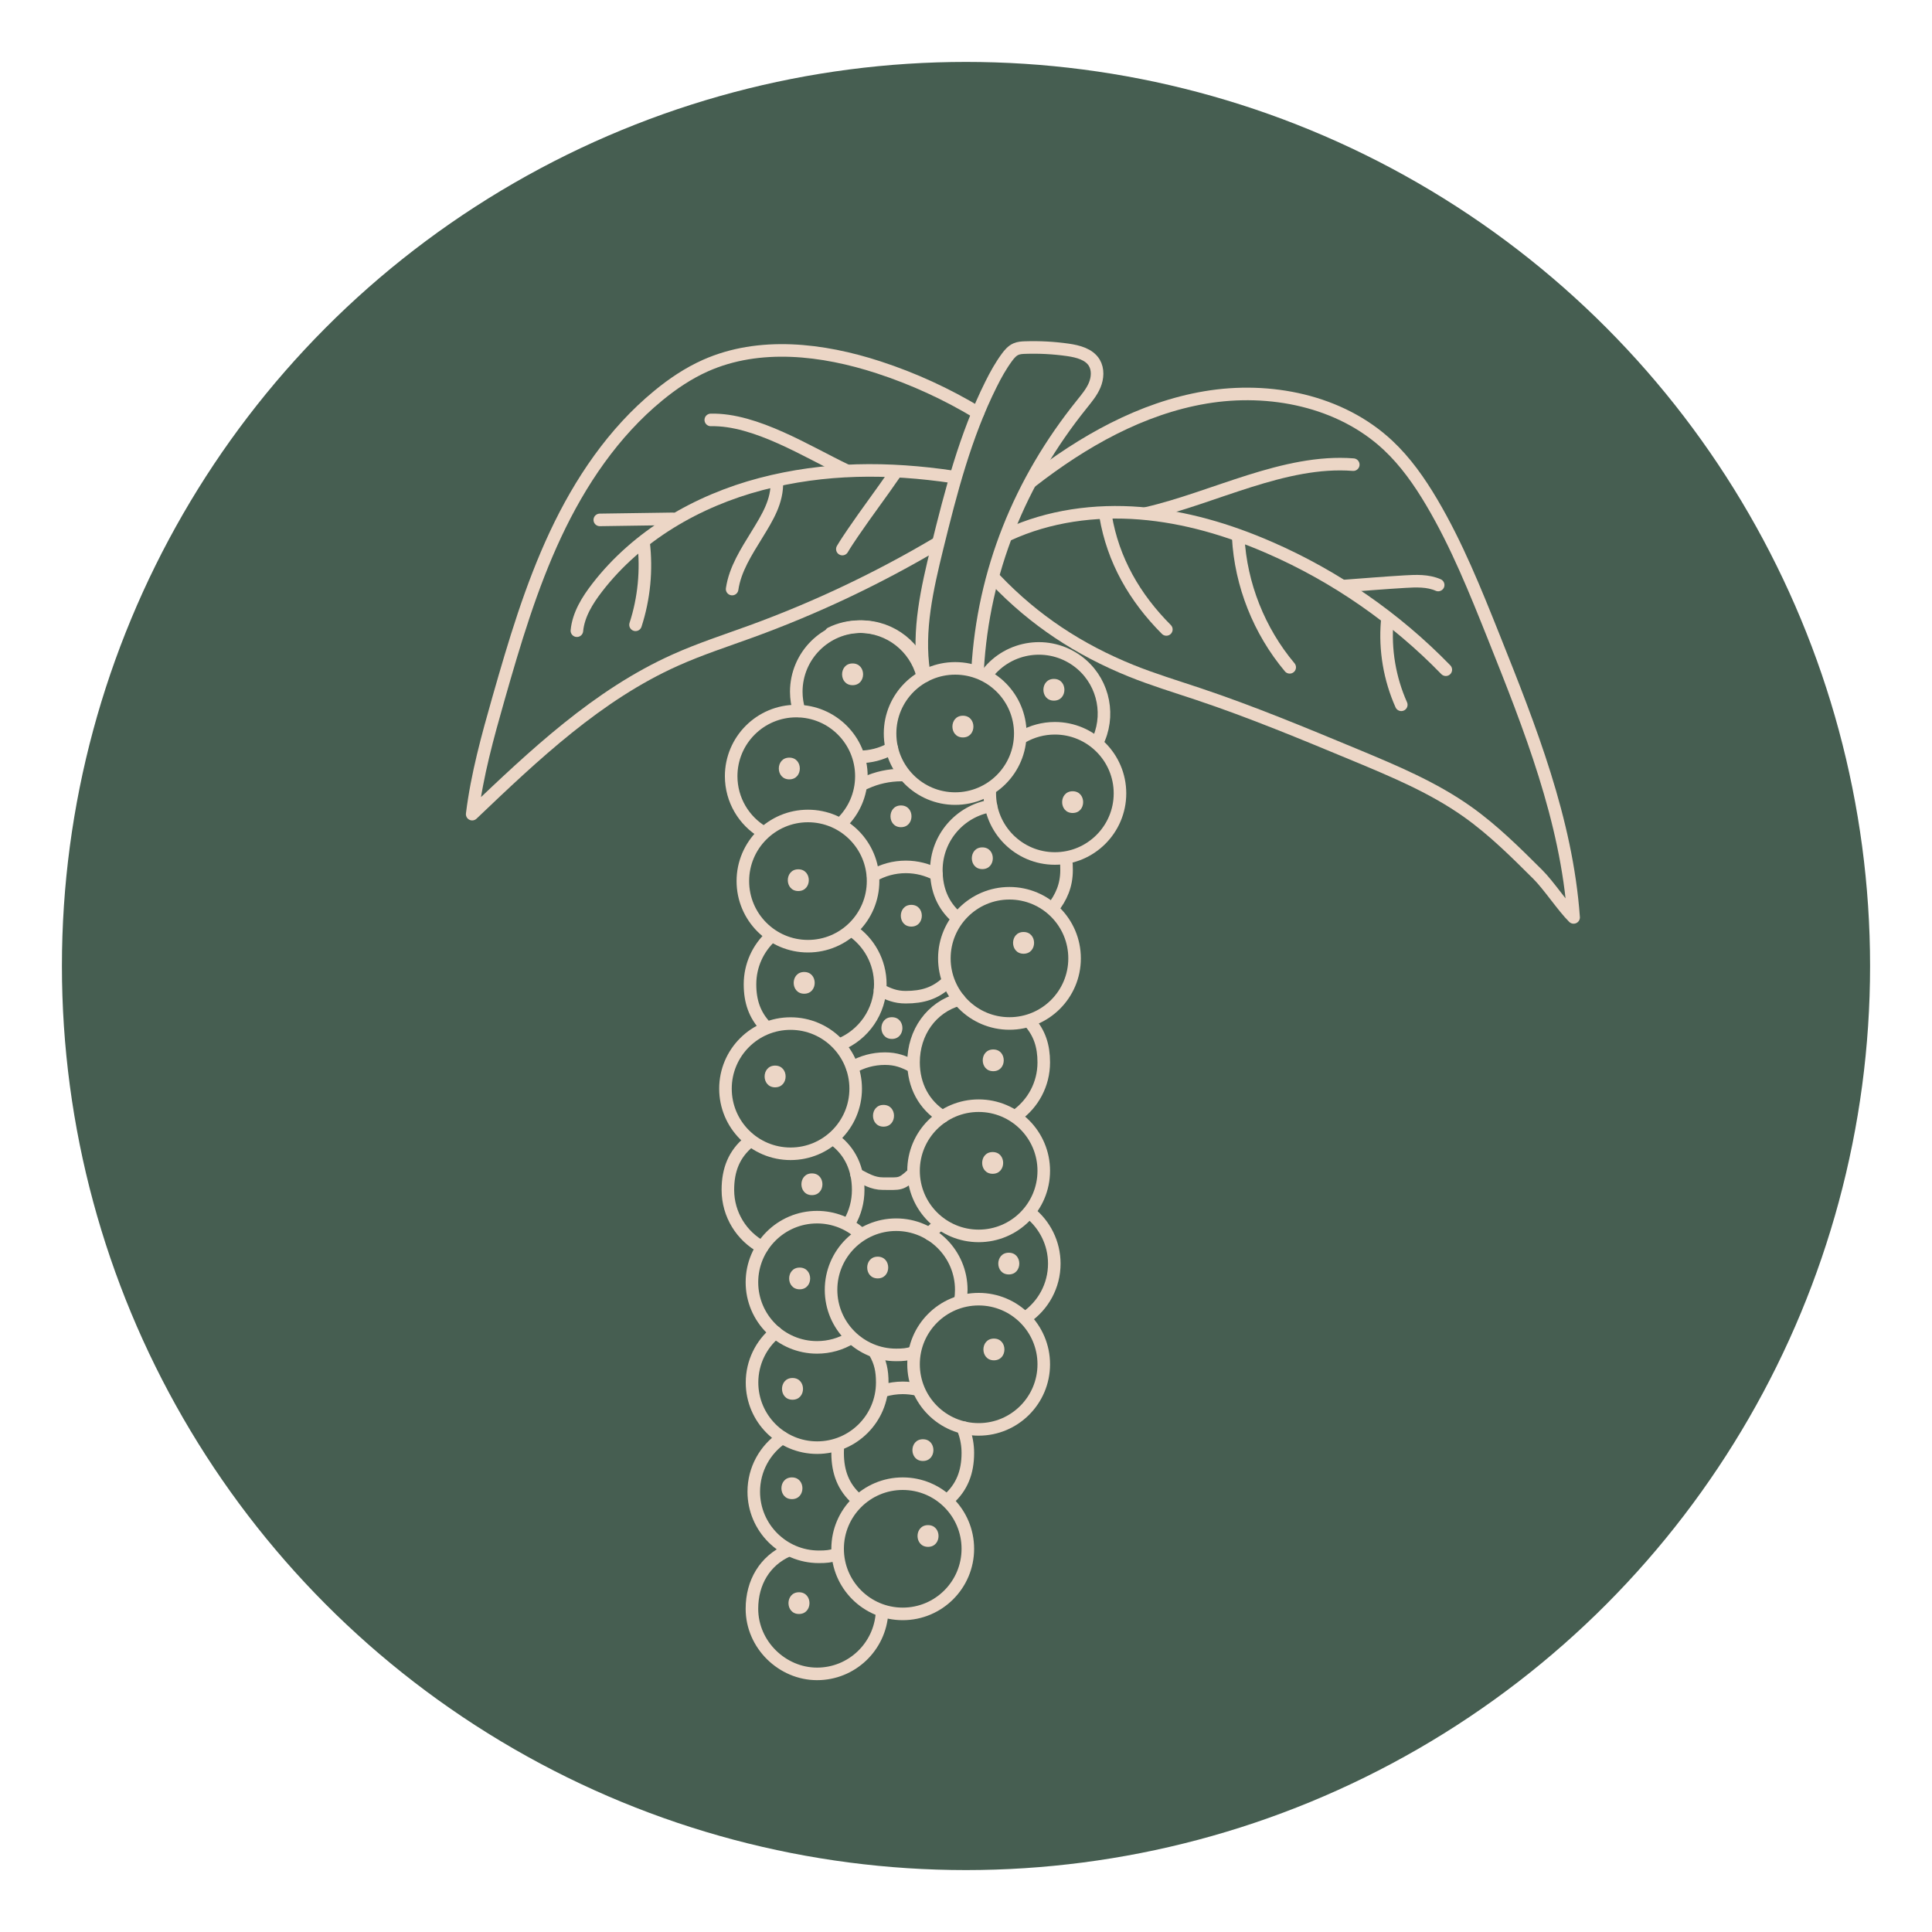 <svg viewBox="0 0 200 200" xmlns="http://www.w3.org/2000/svg" id="Layer_1"><defs><style>.cls-1{fill:#ecd6c6;}.cls-2{fill:#465e51;}.cls-3{fill:none;stroke:#ecd6c6;stroke-linecap:round;stroke-linejoin:round;stroke-width:1.3px;}</style></defs><circle r="93.59" cy="100" cx="100" class="cls-2"></circle><g><path d="M95.63,69.54c-.65-4.28,.35-8.62,1.38-12.83,1.42-5.78,2.92-11.61,5.58-16.93,.48-.97,1.01-1.92,1.65-2.79,.25-.34,.54-.68,.93-.85,.3-.13,.63-.15,.96-.16,1.48-.05,2.96,.03,4.43,.24,1.03,.15,2.18,.44,2.72,1.33,.41,.69,.35,1.58,.04,2.32s-.84,1.36-1.34,1.99c-6.4,7.95-10.2,17.3-10.78,27.48" class="cls-3"></path><circle r="6.74" cy="99.21" cx="104.5" class="cls-3"></circle><path d="M97.58,115.59c-1.91-1.19-3.01-3.2-3.01-5.62,0-3.1,1.86-5.71,4.71-6.5" class="cls-3"></path><path d="M106.56,105.75c1.05,1.19,1.49,2.51,1.49,4.23,0,2.28-1.13,4.29-2.85,5.51" class="cls-3"></path><path d="M98.01,101.72c-1.2,1.1-2.49,1.51-4.25,1.51-1.08,0-1.76-.31-2.66-.75" class="cls-3"></path><path d="M90.39,90.65c.99-.58,2.15-.91,3.38-.91,1.15,0,2.23,.29,3.18,.79" class="cls-3"></path><path d="M94.44,121.57c-1.2,1.1-1.28,.96-3.04,.96-1.08,0-1.83-.51-2.73-.96" class="cls-3"></path><path d="M88.23,110.5c.99-.58,2.15-.91,3.38-.91,1.15,0,1.93,.3,2.88,.8" class="cls-3"></path><circle r="6.74" cy="75.93" cx="98.88" class="cls-3"></circle><path d="M92.32,77.47c-.19,.13,.03-.02-.18,.09-.94,.5-2.02,.79-3.17,.79-.12,0,.12,0,0,0" class="cls-3"></path><path d="M89.17,81.25c.23-.13,.23-.12,.48-.23,1.1-.5,2.35-.79,3.69-.79,.14,0-.14,0,0,0" class="cls-3"></path><path d="M86.02,65.55c.89-.44,1.9-.68,2.96-.68,3.13,0,5.76,2.13,6.52,5.02" class="cls-3"></path><path d="M99.03,94.97c-1.41-1.24-2.1-2.87-2.1-4.89,0-3.35,2.45-6.13,5.65-6.65" class="cls-3"></path><path d="M110.32,88.97c.09,.44,.09,.64,.09,1.11,0,1.58-.55,2.82-1.46,3.97" class="cls-3"></path><path d="M79,86.15c-1.98-1.17-3.31-3.33-3.31-5.8,0-3.72,3.02-6.74,6.74-6.74s6.74,3.02,6.74,6.74c0,1.91-.79,3.63-2.07,4.86" class="cls-3"></path><path d="M82.73,73.6c-.19-.63-.3-1.3-.3-1.99,0-3.72,3.02-6.74,6.74-6.74,3.16,0,5.81,2.18,6.54,5.11" class="cls-3"></path><path d="M102.09,69.89c.04-.06,.09-.12,.14-.18,2.23-2.85,6.34-3.44,9.29-1.29,2.55,1.86,3.41,5.19,2.27,7.99-.05,.11-.09,.22-.15,.33" class="cls-3"></path><path d="M105.88,76.26c.98-.55,2.11-.87,3.32-.87,3.72,0,6.74,3.02,6.74,6.74s-3.02,6.74-6.74,6.74-6.74-3.02-6.74-6.74c0-.11,0-.21,0-.32" class="cls-3"></path><circle r="6.74" cy="91.21" cx="83.64" class="cls-3"></circle><path d="M88.16,96.3c1.79,1.21,2.97,3.26,2.97,5.59,0,2.83-1.74,5.25-4.21,6.25" class="cls-3"></path><path d="M79.27,106.29c-1.14-1.21-1.63-2.61-1.63-4.4,0-1.97,.85-3.75,2.2-4.98" class="cls-3"></path><circle r="6.74" cy="112.7" cx="81.84" class="cls-3"></circle><path d="M78.89,129.11c-2.11-1.14-3.54-3.37-3.54-5.94,0-2.09,.66-3.7,2.15-4.94" class="cls-3"></path><path d="M86.39,117.98c1.62,1.23,2.45,3,2.45,5.2,0,1.22-.32,2.36-.88,3.34" class="cls-3"></path><circle r="6.74" cy="121.2" cx="101.31" class="cls-3"></circle><path d="M96.29,127.78c.26-.56,.5-.53,.89-.99" class="cls-3"></path><path d="M106.61,125.54c1.54,1.24,2.53,3.14,2.53,5.27,0,2.31-1.16,4.35-2.94,5.57" class="cls-3"></path><circle r="6.74" cy="141.23" cx="101.31" class="cls-3"></circle><path d="M90.57,140.01c.57,.99,.76,1.88,.76,3.11,0,3.72-3.02,6.74-6.74,6.74s-6.74-3.02-6.74-6.74c0-2.09,.95-3.96,2.44-5.19" class="cls-3"></path><path d="M88.05,138.52c-1.01,.61-2.2,.96-3.47,.96-3.72,0-6.74-3.02-6.74-6.74s3.02-6.74,6.74-6.74c1.7,0,3.25,.63,4.44,1.67" class="cls-3"></path><path d="M94.57,140.02c-.64,.2-1.09,.24-1.8,.24-3.72,0-6.74-3.02-6.74-6.74s3.02-6.74,6.74-6.74,6.74,3.02,6.74,6.74c0,.36-.03,.72-.08,1.07" class="cls-3"></path><circle r="6.74" cy="160.33" cx="93.45" class="cls-3"></circle><path d="M91.31,166.91c0,.13,0-.12,0,0-.2,3.55-3.13,6.37-6.73,6.37s-6.74-3.02-6.74-6.74c0-2.74,1.35-4.97,3.7-6.02" class="cls-3"></path><path d="M86.64,160.9c-.67,.22-1.13,.26-1.87,.26-3.72,0-6.74-3.02-6.74-6.74,0-2.33,1.18-4.38,2.97-5.59" class="cls-3"></path><path d="M88.71,155.2c-1.39-1.23-2-2.79-2-4.79,0-.23,.01-.46,.03-.69" class="cls-3"></path><path d="M99.81,147.8c.1,.21-.1,.09-.02,.32,.26,.71,.4,1.49,.4,2.29,0,2-.62,3.56-2,4.79" class="cls-3"></path><path d="M91.51,143.95c.61-.18,1.27-.28,1.94-.28,.51,0,1,.06,1.48,.16" class="cls-3"></path><path d="M97.06,56.22c-6.14,3.64-12.61,6.71-19.31,9.15-2.61,.95-5.27,1.81-7.81,2.95-8.08,3.61-14.65,9.85-21.06,15.96,.5-4.06,1.6-8.03,2.72-11.96,1.65-5.78,3.36-11.56,5.91-17s5.99-10.55,10.63-14.36c1.49-1.23,3.11-2.32,4.88-3.11,5.59-2.49,12.12-1.72,17.94,.18,3.59,1.17,7.05,2.76,10.28,4.71" class="cls-3"></path><path d="M59.72,65.29c.16-1.66,1.08-3.14,2.1-4.46,4.16-5.39,10.36-8.99,16.95-10.72s13.18-1.74,19.91-.74" class="cls-3"></path><path d="M103.06,60.01c4.01,4.21,8.65,7.25,14.04,9.43,2.28,.92,4.63,1.63,6.96,2.41,5.5,1.84,10.85,4.07,16.2,6.29,4.03,1.68,8.1,3.37,11.66,5.9,2.65,1.88,4.97,4.19,7.27,6.48,1.12,1.11,2.59,3.34,3.71,4.45-.72-10.08-4.52-19.65-8.27-29.04-1.9-4.75-3.81-9.52-6.41-13.92-1.27-2.15-2.72-4.22-4.55-5.93-4.93-4.6-12.23-6.06-18.88-4.94s-12.7,4.56-18.02,8.7" class="cls-3"></path><path d="M104.36,55.35c4.23-1.95,9-2.59,13.65-2.22s9.18,1.71,13.45,3.58c6.81,2.97,13.03,7.29,18.21,12.62" class="cls-3"></path><path d="M62.09,53.82l7.55-.11" class="cls-3"></path><path d="M66.62,56.15c.34,2.86,.06,5.79-.83,8.53" class="cls-3"></path><path d="M73.58,43.47c4.64-.11,9.98,3.3,14.07,5.25" class="cls-3"></path><path d="M80.42,49.82c.07,2.08-.97,3.74-2.06,5.52s-2.27,3.58-2.57,5.64" class="cls-3"></path><path d="M87.2,56.84c.35-.59,.73-1.15,1.11-1.71,1.45-2.13,2.9-4.03,4.36-6.16" class="cls-3"></path><path d="M118.68,53.14c6.97-1.6,14.28-5.6,21.41-5.04" class="cls-3"></path><path d="M114.45,53.41c.77,4.58,3.01,8.46,6.29,11.75" class="cls-3"></path><path d="M128.18,55.62c.26,4.9,2.17,9.7,5.33,13.46" class="cls-3"></path><path d="M139.19,60.66c2.17-.16,4.06-.32,6.24-.45,1.16-.07,2.38-.12,3.45,.35" class="cls-3"></path><path d="M143.6,64.34c-.25,2.93,.26,5.93,1.46,8.62" class="cls-3"></path><path d="M99.68,76.34c1.45,0,1.45-2.25,0-2.25s-1.45,2.25,0,2.25h0Z" class="cls-1"></path><path d="M88.26,70.93c1.45,0,1.45-2.25,0-2.25s-1.45,2.25,0,2.25h0Z" class="cls-1"></path><path d="M81.71,80.68c1.45,0,1.45-2.25,0-2.25s-1.45,2.25,0,2.25h0Z" class="cls-1"></path><path d="M93.27,85.63c1.45,0,1.45-2.25,0-2.25s-1.45,2.25,0,2.25h0Z" class="cls-1"></path><path d="M82.64,92.24c1.45,0,1.45-2.25,0-2.25s-1.45,2.25,0,2.25h0Z" class="cls-1"></path><path d="M94.34,95.92c1.45,0,1.45-2.25,0-2.25s-1.45,2.25,0,2.25h0Z" class="cls-1"></path><path d="M109.1,72.53c1.45,0,1.45-2.25,0-2.25s-1.45,2.25,0,2.25h0Z" class="cls-1"></path><path d="M111.04,84.16c1.45,0,1.45-2.25,0-2.25s-1.45,2.25,0,2.25h0Z" class="cls-1"></path><path d="M101.69,89.97c1.45,0,1.45-2.25,0-2.25s-1.45,2.25,0,2.25h0Z" class="cls-1"></path><path d="M92.33,107.55c1.45,0,1.45-2.25,0-2.25s-1.45,2.25,0,2.25h0Z" class="cls-1"></path><path d="M83.25,102.87c1.45,0,1.45-2.25,0-2.25s-1.45,2.25,0,2.25h0Z" class="cls-1"></path><path d="M105.96,98.73c1.45,0,1.45-2.25,0-2.25s-1.45,2.25,0,2.25h0Z" class="cls-1"></path><path d="M102.82,110.89c1.45,0,1.45-2.25,0-2.25s-1.45,2.25,0,2.25h0Z" class="cls-1"></path><path d="M91.46,116.63c1.45,0,1.45-2.25,0-2.25s-1.45,2.25,0,2.25h0Z" class="cls-1"></path><path d="M80.24,112.56c1.45,0,1.45-2.25,0-2.25s-1.45,2.25,0,2.25h0Z" class="cls-1"></path><path d="M84.05,123.72c1.45,0,1.45-2.25,0-2.25s-1.45,2.25,0,2.25h0Z" class="cls-1"></path><path d="M102.76,121.51c1.45,0,1.45-2.25,0-2.25s-1.45,2.25,0,2.25h0Z" class="cls-1"></path><path d="M104.43,131.93c1.45,0,1.45-2.25,0-2.25s-1.45,2.25,0,2.25h0Z" class="cls-1"></path><path d="M90.86,132.34c1.45,0,1.45-2.25,0-2.25s-1.45,2.25,0,2.25h0Z" class="cls-1"></path><path d="M82.78,133.47c1.45,0,1.45-2.25,0-2.25s-1.45,2.25,0,2.25h0Z" class="cls-1"></path><path d="M82.04,144.9c1.45,0,1.45-2.25,0-2.25s-1.45,2.25,0,2.25h0Z" class="cls-1"></path><path d="M102.89,140.82c1.45,0,1.45-2.25,0-2.25s-1.45,2.25,0,2.25h0Z" class="cls-1"></path><path d="M95.54,151.24c1.45,0,1.45-2.25,0-2.25s-1.45,2.25,0,2.25h0Z" class="cls-1"></path><path d="M96.07,160.13c1.45,0,1.45-2.25,0-2.25s-1.45,2.25,0,2.25h0Z" class="cls-1"></path><path d="M81.98,155.19c1.45,0,1.45-2.25,0-2.25s-1.45,2.25,0,2.25h0Z" class="cls-1"></path><path d="M82.71,167.08c1.45,0,1.45-2.25,0-2.25s-1.45,2.25,0,2.25h0Z" class="cls-1"></path></g></svg>